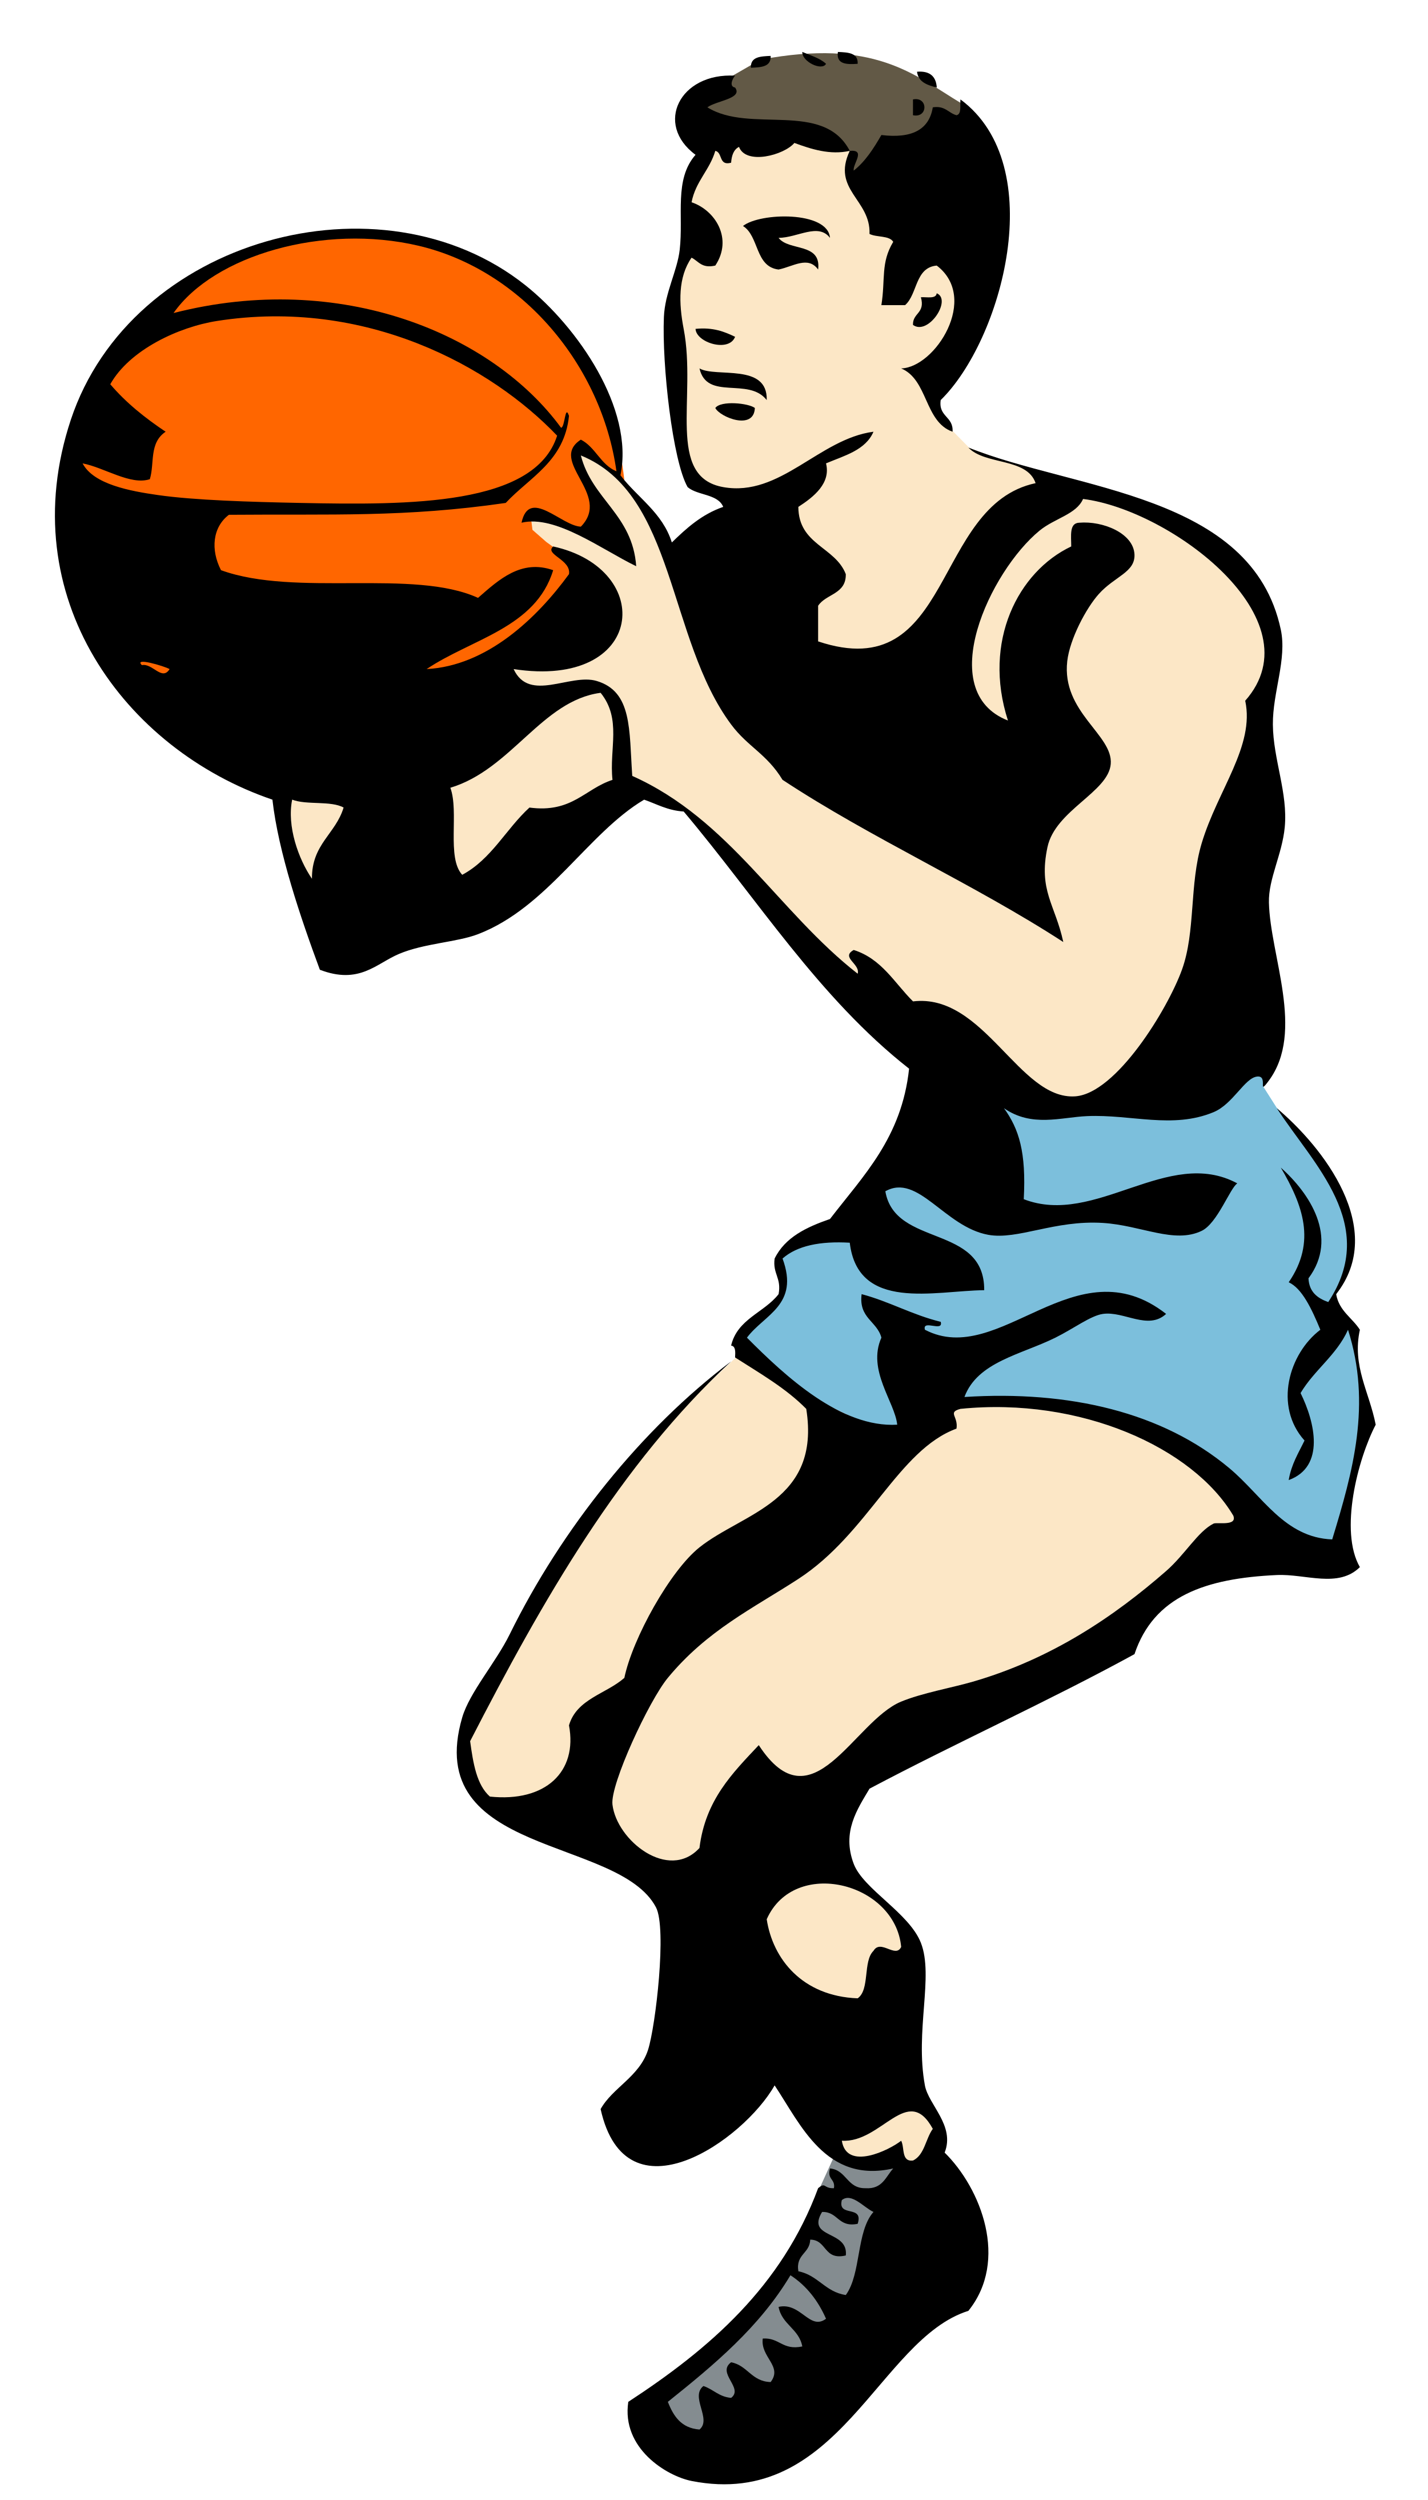 <?xml version="1.0" encoding="UTF-8" standalone="no"?>
<!-- Generator: Adobe Illustrator 12.0.1, SVG Export Plug-In . SVG Version: 6.00 Build 51448)  -->

<svg
   xmlns:dc="http://purl.org/dc/elements/1.1/"
   xmlns:cc="http://creativecommons.org/ns#"
   xmlns:rdf="http://www.w3.org/1999/02/22-rdf-syntax-ns#"
   xmlns:svg="http://www.w3.org/2000/svg"
   xmlns="http://www.w3.org/2000/svg"
   xmlns:sodipodi="http://sodipodi.sourceforge.net/DTD/sodipodi-0.dtd"
   xmlns:inkscape="http://www.inkscape.org/namespaces/inkscape"
   id="Layer_1"
   xml:space="preserve"
   overflow="visible"
   viewBox="0 0 520 910"
   version="1.1"
   enable-background="new 0 0 160.325 295.125"
   sodipodi:docname="johnny-automatic-basketball-player-colour.svg"
   width="520"
   height="910"
   style="overflow:visible"
   inkscape:version="0.92.2 5c3e80d, 2017-08-06"><defs
     id="defs5550" /><sodipodi:namedview
     pagecolor="#ffffff"
     bordercolor="#666666"
     borderopacity="1"
     objecttolerance="10"
     gridtolerance="10"
     guidetolerance="10"
     inkscape:pageopacity="0"
     inkscape:pageshadow="2"
     inkscape:window-width="1436"
     inkscape:window-height="856"
     id="namedview5548"
     showgrid="false"
     inkscape:snap-global="false"
     fit-margin-top="0"
     fit-margin-left="0"
     fit-margin-right="0"
     fit-margin-bottom="0"
     inkscape:zoom="0.7"
     inkscape:cx="471.65992"
     inkscape:cy="373.74309"
     inkscape:window-x="4"
     inkscape:window-y="0"
     inkscape:window-maximized="1"
     inkscape:current-layer="g5543" /><g
     id="g5543"
     style="clip-rule:evenodd;fill-rule:evenodd"
     transform="translate(160.312,319.748)"><g
       id="g6140"
       transform="matrix(3,0,0,3,-140.332,-300.84)"><path
         inkscape:connector-curvature="0"
         id="path6111"
         d="m 94.886,254.683 -2.309,5.065 -1.266,5.139 -8.863,11.842 -11.619,8.491 6.926,5.958 22.046,-12.736 5.735,-20.705 -3.947,-2.085 -5.288,0.298 z"
         style="fill:#848c90;fill-opacity:1;stroke:none;stroke-width:1px;stroke-linecap:butt;stroke-linejoin:miter;stroke-opacity:1" /><path
         inkscape:connector-curvature="0"
         id="path6109"
         d="m 146.872,120.175 -0.149,5.437 1.564,2.458 4.245,5.065 3.798,5.884 1.192,4.394 -0.521,4.022 -0.894,2.309 -1.192,2.085 2.681,3.426 0.67,5.288 0.819,6.107 -2.458,11.693 -1.117,3.277 -9.235,-1.564 -6.554,-8.565 -13.332,-6.852 -17.949,-1.117 -4.692,5.437 -13.704,-6.554 -6.852,-6.033 1.787,-2.383 3.277,-2.905 v -2.383 l -0.67,-2.309 3.649,-2.234 6.554,-1.341 2.607,-7.969 6.778,-8.565 11.693,1.117 8.788,0.149 15.194,-4.916 z"
         style="fill:#7cbfdc;fill-opacity:1;stroke:none;stroke-width:1px;stroke-linecap:butt;stroke-linejoin:miter;stroke-opacity:1" /><path
         inkscape:connector-curvature="0"
         id="path6107"
         d="m 96.226,166.501 -11.693,-7.522 -0.745,-1.639 -11.693,11.023 -13.555,19.29 -9.086,16.683 1.117,5.586 1.639,2.532 9.831,0.447 13.853,-22.567 23.61,-19.513 z"
         style="fill:#fce7c6;fill-opacity:1;stroke:none;stroke-width:1px;stroke-linecap:butt;stroke-linejoin:miter;stroke-opacity:1" /><path
         sodipodi:nodetypes="cccccccccc"
         inkscape:connector-curvature="0"
         id="path6105"
         d="m 85.65,0.935 -7.373,4.245 -0.447,2.532 17.056,3.352 1.415,0.894 0.596,0.447 -0.521,2.979 14.821,-7.373 -1.192,-1.787 C 104.189,2.706 99.485,-1.658 85.65,0.935 Z"
         style="fill:#625946;fill-opacity:1;stroke:none;stroke-width:1px;stroke-linecap:butt;stroke-linejoin:miter;stroke-opacity:1" /><path
         sodipodi:nodetypes="ccccccccccccccccccccc"
         inkscape:connector-curvature="0"
         id="path6103"
         d="m 79.396,9.678 -2.521,7.772 -0.42,7.562 -2.31,5.041 1.68,17.854 1.47,3.781 10.502,4.201 -1.89,21.844 14.073,4.621 17.854,-26.675 1.756,-4.499 -8.579,-3.124 -2.629,-2.669 -2.31,-5.461 5.881,-10.922 -10.082,-10.082 -4.621,-2.941 -0.84,-2.521 0.63,-1.26 -12.182,-3.151 z"
         style="fill:#fce7c6;fill-opacity:1;stroke:none;stroke-width:1px;stroke-linecap:butt;stroke-linejoin:miter;stroke-opacity:1" /><path
         id="path5499"
         d="m 90.726,0 c 1.009,0.43 2.134,0.746 2.88,1.44 C 93.13,2.344 90.681,1.202 90.726,0 Z"
         inkscape:connector-curvature="0" /><path
         id="path5501"
         d="m 95.045,0 c 1.225,0.056 2.47,0.09 2.4,1.44 C 96.07,1.535 94.825,1.5 95.045,0 Z"
         inkscape:connector-curvature="0" /><path
         id="path5503"
         d="m 86.885,0.48 c 0.07,1.35 -1.175,1.384 -2.399,1.44 -0.07,-1.35 1.175,-1.384 2.399,-1.44 z"
         inkscape:connector-curvature="0" /><path
         id="path5505"
         d="m 104.65,2.4 c 1.564,-0.125 2.31,0.57 2.399,1.92 -1.15,-0.3 -2.24,-0.646 -2.4,-1.92 z"
         inkscape:connector-curvature="0" /><path
         id="path5507"
         d="m 104.16,5.76 c 1.849,-0.378 1.849,2.298 0,1.92 z"
         inkscape:connector-curvature="0" /><path
         id="path5509"
         d="m 94.085,22.56 c -1.414,-1.855 -3.919,-0.021 -6.24,0 1.243,1.637 5.21,0.55 4.801,3.84 -1.231,-1.688 -3.021,-0.365 -4.801,0 -2.867,-0.333 -2.343,-4.057 -4.32,-5.28 2.052,-1.645 10.312,-1.851 10.56,1.44 z"
         inkscape:connector-curvature="0" /><path
         style="fill:#fce7c6;fill-opacity:1"
         id="path5511"
         d="m 122.4,108 c -0.979,-4.562 -3.046,-6.217 -1.92,-11.52 0.948,-4.471 7.395,-6.665 7.68,-10.08 0.298,-3.557 -5.986,-6.279 -5.28,-12.48 0.306,-2.679 2.284,-6.43 3.841,-8.16 1.927,-2.142 4.428,-2.619 4.319,-4.8 -0.127,-2.558 -3.81,-4.085 -6.72,-3.84 -1.227,0.053 -0.953,1.607 -0.96,2.88 -6.435,3.042 -10.784,11.521 -7.68,21.12 -9.037,-3.522 -2.162,-18.125 3.84,-23.04 1.843,-1.509 4.46,-1.966 5.279,-3.84 10.613,1.315 28.414,14.612 19.681,24.48 1.178,5.497 -3.34,10.83 -5.28,17.28 -1.521,5.055 -0.725,10.721 -2.4,15.36 -1.726,4.777 -7.98,15.021 -12.96,15.36 -6.806,0.463 -11.061,-12.562 -19.68,-11.52 -2.25,-2.229 -3.794,-5.166 -7.2,-6.24 -1.633,0.908 0.822,1.683 0.48,2.88 -9.615,-7.505 -15.531,-18.709 -27.36,-24 -0.39,-5.579 0.023,-10.228 -4.32,-11.52 -3.231,-0.961 -8.174,2.669 -10.08,-1.44 15.992,2.462 17.298,-12.149 4.8,-14.88 -1.093,0.97 2.217,1.595 1.92,3.36 -3.919,5.376 -9.967,11.133 -17.28,11.52 5.448,-3.671 13.238,-5.002 15.36,-12 -3.869,-1.351 -6.553,1.112 -9.12,3.36 -7.84,-3.572 -22.119,-0.066 -31.2,-3.36 -1.285,-2.488 -1.02,-5.226 0.96,-6.72 12.541,-0.109 21.308,0.339 33.6,-1.44 2.933,-3.147 7.112,-5.047 7.68,-10.56 -0.49,-1.49 -0.471,1.361 -0.96,1.44 C 53.101,34.202 34.677,26.489 14.4,31.68 c 4.922,-7.018 18.242,-10.877 29.76,-8.16 12.589,2.969 22.216,14.544 24,27.36 -1.927,-0.793 -2.522,-2.918 -4.32,-3.84 -4.04,2.63 3.828,6.656 0,10.56 -2.368,-0.093 -6.27,-4.79 -7.2,-0.48 4.136,-0.996 9.755,3.271 13.92,5.28 -0.446,-6.273 -5.353,-8.087 -6.72,-13.44 11.509,4.686 10.5,22.23 18.24,32.64 2.02,2.715 4.332,3.568 6.24,6.72 10.804,7.121 23.22,12.63 34.08,19.68 z"
         inkscape:connector-curvature="0" /><path
         id="path5513"
         d="m 107.04,29.28 c 1.889,0.783 -1.044,5.186 -2.88,3.84 -0.05,-1.49 1.51,-1.37 0.96,-3.36 0.76,-0.04 1.84,0.231 1.92,-0.48 z"
         inkscape:connector-curvature="0" /><path
         style="fill:#d45500"
         id="path5515"
         d="m 3.365,49.92 c 2.642,0.5 5.81,2.689 8.16,1.92 0.601,-1.911 -0.116,-4.397 1.92,-5.76 -2.493,-1.667 -4.809,-3.512 -6.72,-5.76 2.337,-4.167 8.279,-6.947 12.96,-7.68 18.081,-2.831 33.31,5.558 41.28,13.92 -2.701,8.486 -17.87,8.432 -31.2,8.16 C 23.766,54.598 16.94,54.401 12.485,53.76 9.173,53.284 4.695,52.479 3.365,49.92 Z"
         inkscape:connector-curvature="0" /><path
         id="path5517"
         d="m 77.765,33.6 c 2.134,-0.215 3.499,0.341 4.8,0.96 -0.719,1.929 -4.713,0.73 -4.8,-0.96 z"
         inkscape:connector-curvature="0" /><path
         id="path5519"
         d="m 78.245,38.4 c 1.989,1.147 8.296,-0.688 8.16,3.84 -2.209,-2.839 -7.252,0.122 -8.16,-3.84 z"
         inkscape:connector-curvature="0" /><path
         id="path5521"
         d="m 80.165,43.2 c 0.666,-0.942 4.073,-0.585 4.8,0 -0.109,2.793 -4.257,1.1 -4.8,0 z"
         inkscape:connector-curvature="0" /><path
         sodipodi:nodetypes="cccccccccccccccccc"
         inkscape:connector-curvature="0"
         id="path5554"
         d="M 35.287,21.859 C 16.494,21.859 1.26,36.859 1.26,55.361 1.26,73.864 16.494,88.864 35.287,88.863 c 7.998,-0.012 15.737,-2.797 21.857,-7.867 l -3.584,-5.576 9.662,-6.93 1.051,-5.672 -4.621,-3.361 -1.682,-1.471 -0.209,-1.68 5.041,1.47 6.061,2.759 c 0.058,-0.341 0.111,-0.683 0.158,-1.025 l -5.379,-9.504 0.42,-2.311 2.311,1.891 2.809,3.033 C 67.733,35.245 52.993,21.869 35.287,21.859 Z"
         style="opacity:1;fill:#ff6600;fill-opacity:1;stroke:none;stroke-width:2.725;stroke-miterlimit:4;stroke-dasharray:none;stroke-opacity:1" /><path
         style="fill:#fce7c6;fill-opacity:1"
         id="path5523"
         d="m 67.685,88.32 c -3.38,1.1 -4.909,4.051 -10.08,3.36 -2.841,2.598 -4.614,6.266 -8.16,8.16 -1.917,-2.083 -0.358,-7.642 -1.44,-10.56 7.416,-2.224 11.119,-10.587 18.24,-11.52 2.585,3.203 1.025,6.769 1.44,10.56 z"
         inkscape:connector-curvature="0" /><path
         style="fill:#fce7c6;fill-opacity:1"
         id="path5525"
         d="m 28.805,90.72 c 1.719,0.681 4.697,0.103 6.24,0.96 -0.956,3.204 -3.884,4.436 -3.84,8.64 -1.637,-2.397 -3.059,-6.361 -2.4,-9.6 z"
         inkscape:connector-curvature="0" /><path
         style="fill:#fce7c6;fill-opacity:1"
         id="path5527"
         d="m 143.04,177.6 c 0.507,1.313 -2,0.76 -2.399,0.96 -1.897,0.949 -3.466,3.758 -5.761,5.76 -6.244,5.447 -13.842,10.647 -23.52,13.44 -2.483,0.716 -6.128,1.361 -8.64,2.399 -5.793,2.395 -10.771,15.256 -17.28,5.28 -3.176,3.384 -6.482,6.638 -7.2,12.479 -3.744,4.089 -10.057,-0.906 -10.56,-5.279 -0.281,-2.443 4.424,-12.578 6.72,-15.36 4.765,-5.774 10.343,-8.431 15.84,-12 8.506,-5.523 12.121,-15.65 19.2,-18.24 0.242,-1.507 -1.132,-1.961 0.479,-2.399 14.6,-1.47 28.23,4.72 33.12,12.96 z"
         inkscape:connector-curvature="0" /><path
         style="fill:#fce7c6;fill-opacity:1"
         id="path5529"
         d="m 102.73,229.92 c -0.67,1.444 -2.484,-0.997 -3.36,0.48 -1.3,1.26 -0.414,4.706 -1.92,5.76 -6.723,-0.26 -10.307,-4.771 -11.04,-9.6 3.332,-7.52 15.57,-4.49 16.32,3.36 z"
         inkscape:connector-curvature="0" /><path
         style="fill:#fce7c6;fill-opacity:1"
         id="path5531"
         d="m 106.56,252 c -0.877,1.203 -0.999,3.161 -2.4,3.841 -1.456,0.176 -0.996,-1.564 -1.439,-2.4 -1.44,1.132 -6.623,3.704 -7.2,0 4.82,0.3 7.99,-7.05 11.04,-1.44 z"
         inkscape:connector-curvature="0" /><path
         style="fill:#848c90;fill-opacity:1"
         id="path5533"
         d="m 99.365,262.08 c -2.109,2.371 -1.472,7.488 -3.36,10.08 -2.508,-0.372 -3.354,-2.405 -5.76,-2.88 -0.335,-2.095 1.386,-2.134 1.44,-3.84 2.062,0.017 1.609,2.55 4.319,1.92 0.345,-3.106 -4.852,-1.997 -2.88,-5.28 1.971,-0.05 1.922,1.919 4.32,1.44 0.762,-2.362 -2.48,-0.72 -1.92,-2.88 1.182,-0.94 2.66,0.9 3.841,1.44 z"
         inkscape:connector-curvature="0" /><path
         style="fill:#848c90;fill-opacity:1"
         id="path5535"
         d="m 89.285,269.76 c 1.938,1.261 3.341,3.059 4.32,5.279 -1.99,1.488 -3.056,-2.048 -5.761,-1.439 0.403,2.156 2.478,2.643 2.881,4.8 -2.427,0.506 -2.746,-1.094 -4.801,-0.96 -0.298,2.28 2.441,3.329 0.96,5.28 -2.334,-0.065 -2.784,-2.017 -4.8,-2.4 -1.794,1.317 1.568,3.125 0,4.32 -1.475,-0.125 -2.159,-1.042 -3.36,-1.44 -1.664,1.308 1.053,4.013 -0.48,5.28 -2.228,-0.172 -3.165,-1.635 -3.84,-3.36 5.601,-4.48 11.109,-9.05 14.881,-15.36 z"
         inkscape:connector-curvature="0" /><path
         id="path5537"
         d="m 74.885,59.52 c 1.784,-1.736 3.626,-3.414 6.24,-4.32 -0.648,-1.592 -3.117,-1.362 -4.32,-2.4 -1.815,-3.167 -3.125,-14.833 -2.88,-20.64 0.125,-2.976 1.627,-5.582 1.92,-8.16 0.474,-4.184 -0.702,-8.525 1.92,-11.52 -5.028,-3.706 -1.914,-9.992 4.8,-9.6 -0.333,0.387 -0.747,1.315 0,1.44 0.995,1.345 -2.31,1.599 -3.36,2.4 5.189,3.239 14.077,-0.874 17.28,5.28 -2.38,0.535 -4.669,-0.204 -6.721,-0.96 -1.254,1.487 -5.876,2.712 -6.72,0.48 -0.644,0.315 -0.894,1.026 -0.96,1.92 -1.541,0.421 -0.995,-1.245 -1.92,-1.44 -0.689,2.35 -2.389,3.691 -2.88,6.24 2.878,0.963 5.049,4.42 2.88,7.68 -1.66,0.38 -2.026,-0.534 -2.88,-0.96 -1.648,2.366 -1.56,5.519 -0.96,8.64 1.595,8.296 -2.166,17.954 4.8,19.2 6.929,1.239 11.638,-5.856 18.24,-6.72 -0.959,2.241 -3.509,2.891 -5.76,3.84 0.604,2.392 -1.456,4.054 -3.36,5.28 0.022,4.618 4.464,4.816 5.76,8.16 0.052,2.452 -2.416,2.384 -3.359,3.84 v 4.32 c 16.474,5.504 13.819,-16.515 26.399,-19.2 -1.052,-3.108 -6.146,-2.173 -8.16,-4.32 12.921,5.193 34.406,5.564 37.92,22.08 0.769,3.608 -0.99,7.605 -0.96,11.52 0.033,4.243 1.844,8.295 1.44,12.48 -0.318,3.299 -1.987,6.249 -1.92,9.12 0.153,6.495 4.378,15.651 0,21.6 -1.477,2.006 0.007,-0.651 -1.44,-0.48 -1.516,0.179 -2.917,3.34 -5.279,4.32 -4.987,2.068 -9.977,0.246 -15.36,0.48 -3.186,0.138 -6.711,1.389 -10.08,-0.96 1.822,2.526 2.707,5.325 2.4,11.04 8.704,3.377 17.528,-6.439 25.92,-1.92 -0.89,0.582 -2.41,4.84 -4.32,5.76 -3.339,1.609 -7.319,-0.668 -12,-0.96 -5.878,-0.367 -10.338,2.098 -13.92,1.44 -5.306,-0.975 -8.508,-7.513 -12.48,-5.28 1.16,6.84 12.05,3.95 12,12 -6.046,0.067 -15.323,2.627 -16.319,-5.76 -3.567,-0.207 -6.374,0.346 -8.16,1.92 2.081,5.649 -2.226,6.792 -4.32,9.6 4.695,4.721 11.433,10.956 18.24,10.561 -0.279,-2.756 -3.687,-6.604 -1.92,-10.561 -0.536,-2.023 -2.773,-2.347 -2.4,-5.279 3.412,0.908 6.131,2.51 9.601,3.359 0.343,1.304 -2.264,-0.343 -1.92,0.96 9.089,4.747 18.266,-10.523 29.279,-1.92 -2.204,2.025 -5.099,-0.369 -7.68,0 -1.479,0.212 -3.536,1.777 -5.76,2.88 -4.154,2.061 -9.467,2.934 -11.04,7.2 12.768,-0.816 24.062,1.864 32.16,8.641 4.021,3.365 6.688,8.419 12.479,8.64 2.527,-8.265 4.797,-16.407 1.92,-25.44 -1.393,3.088 -4.09,4.87 -5.76,7.681 1.745,3.527 3.023,8.935 -1.44,10.56 0.32,-1.92 1.191,-3.289 1.921,-4.8 -3.752,-4.179 -1.893,-10.556 1.92,-13.44 -1.05,-2.547 -2.227,-5.031 -3.841,-5.76 3.396,-4.931 1.693,-9.399 -0.96,-13.92 3.464,3.085 7.081,8.453 3.36,13.44 0.084,1.676 1.104,2.415 2.4,2.88 6.227,-9.394 -1.851,-16.732 -6.24,-23.521 5.575,4.68 13.426,14.657 7.2,22.561 0.355,2.044 1.944,2.855 2.88,4.319 -0.966,4.42 1.143,7.526 1.92,11.521 -2.163,4.133 -4.446,12.906 -1.92,17.28 -2.632,2.596 -6.592,0.799 -10.08,0.96 -8.698,0.399 -14.932,2.577 -17.28,9.6 -10.445,5.714 -21.593,10.728 -32.16,16.32 -1.461,2.472 -3.392,5.231 -1.92,9.12 1.171,3.093 6.737,5.943 8.16,9.6 1.574,4.045 -0.736,10.669 0.48,17.28 0.438,2.379 3.689,4.87 2.399,8.159 4.42,4.351 7.809,13.083 2.88,19.2 -10.965,3.447 -15.689,24.175 -33.6,20.641 -3.001,-0.593 -8.534,-3.948 -7.68,-9.601 9.873,-6.447 18.63,-14.009 23.041,-25.92 0.953,-0.8 0.61,0.044 1.92,0 0.196,-1.156 -0.877,-1.043 -0.48,-2.399 2.043,0.196 2.034,2.445 4.32,2.399 2.052,0.133 2.446,-1.394 3.359,-2.399 -8.18,1.862 -11.24,-5.343 -14.399,-10.08 -3.745,6.643 -18.045,16.711 -21.12,2.88 1.457,-2.614 4.709,-3.926 5.76,-7.2 0.917,-2.858 2.296,-14.735 0.96,-17.28 -4.533,-8.633 -28.447,-6.18 -23.52,-23.04 0.89,-3.044 4.072,-6.651 5.76,-10.08 6.325,-12.849 16.048,-24.966 26.88,-33.119 -13.465,12.454 -22.872,28.968 -31.68,46.079 0.368,2.673 0.784,5.297 2.4,6.721 6.753,0.715 10.667,-3.023 9.6,-8.641 0.935,-3.225 4.509,-3.811 6.72,-5.76 0.993,-4.791 5.574,-13.025 9.12,-15.84 5.307,-4.213 14.745,-5.567 12.96,-16.8 -2.458,-2.503 -5.616,-4.305 -8.64,-6.24 0.042,-0.682 0.08,-1.359 -0.48,-1.44 0.757,-3.242 4.012,-3.988 5.76,-6.239 0.377,-1.978 -0.736,-2.464 -0.479,-4.32 1.262,-2.579 3.865,-3.814 6.72,-4.8 4.031,-5.249 8.707,-9.853 9.601,-18.24 -10.946,-8.574 -18.427,-20.614 -27.36,-31.2 -1.954,-0.126 -3.257,-0.903 -4.8,-1.44 -6.823,4.039 -11.722,13.081 -20.16,16.32 -2.582,0.991 -6.522,1.097 -9.6,2.4 -2.772,1.173 -4.806,3.753 -9.6,1.92 -2.334,-6.295 -5.042,-14.272 -5.76,-20.64 C 8.492,84.62 -5.2,66.155 1.932,44.643 c 7.284,-21.97 37.615,-30.335 55.2,-16.32 6.303,5.024 13.198,14.965 11.52,23.04 2.071,2.729 5.092,4.508 6.24,8.16 z m 13.44,28.8 c -1.908,-3.151 -4.221,-4.004 -6.24,-6.72 -7.74,-10.41 -6.73,-27.954 -18.24,-32.64 1.367,5.353 6.273,7.167 6.72,13.44 -4.165,-2.009 -9.784,-6.275 -13.92,-5.28 0.931,-4.31 4.832,0.387 7.2,0.48 3.828,-3.904 -4.04,-7.93 0,-10.56 1.798,0.922 2.393,3.047 4.32,3.84 -1.784,-12.815 -11.411,-24.391 -24,-27.36 -11.518,-2.717 -24.838,1.143 -29.76,8.16 20.277,-5.191 38.701,2.522 47.04,13.92 0.489,-0.079 0.47,-2.93 0.96,-1.44 -0.568,5.512 -4.748,7.413 -7.68,10.56 -12.292,1.779 -21.06,1.331 -33.6,1.44 -1.979,1.495 -2.245,4.232 -0.96,6.72 9.082,3.293 23.36,-0.212 31.2,3.36 2.567,-2.248 5.251,-4.711 9.12,-3.36 -2.122,6.998 -9.912,8.329 -15.36,12 7.313,-0.387 13.361,-6.144 17.28,-11.52 0.297,-1.765 -3.013,-2.39 -1.92,-3.36 12.498,2.73 11.191,17.342 -4.8,14.88 1.906,4.109 6.849,0.479 10.08,1.44 4.343,1.292 3.93,5.941 4.32,11.52 11.83,5.291 17.745,16.495 27.36,24 0.342,-1.197 -2.113,-1.972 -0.48,-2.88 3.406,1.074 4.95,4.01 7.2,6.24 8.619,-1.042 12.874,11.983 19.68,11.52 4.979,-0.338 11.234,-10.583 12.96,-15.36 1.676,-4.639 0.879,-10.305 2.4,-15.36 1.94,-6.451 6.458,-11.783 5.28,-17.28 8.733,-9.868 -9.067,-23.165 -19.681,-24.48 -0.819,1.875 -3.437,2.331 -5.279,3.84 -6.002,4.915 -12.877,19.518 -3.84,23.04 -3.104,-9.6 1.245,-18.078 7.68,-21.12 0.007,-1.273 -0.267,-2.827 0.96,-2.88 2.91,-0.246 6.593,1.282 6.72,3.84 0.108,2.181 -2.393,2.658 -4.319,4.8 -1.557,1.73 -3.535,5.481 -3.841,8.16 -0.706,6.201 5.578,8.923 5.28,12.48 -0.285,3.416 -6.731,5.609 -7.68,10.08 -1.126,5.303 0.94,6.958 1.92,11.52 C 111.545,100.95 99.129,95.441 88.33,88.32 Z M 12.485,53.76 c 4.455,0.641 11.281,0.838 17.28,0.96 13.33,0.272 28.499,0.326 31.2,-8.16 -7.97,-8.362 -23.199,-16.75 -41.28,-13.92 -4.681,0.732 -10.623,3.513 -12.96,7.68 1.912,2.249 4.228,4.093 6.72,5.76 -2.036,1.363 -1.32,3.849 -1.92,5.76 -2.35,0.77 -5.518,-1.419 -8.16,-1.92 1.33,2.559 5.808,3.364 9.12,3.84 z m 1.44,21.12 c -0.637,-0.363 -4.412,-1.484 -3.36,-0.48 1.276,-0.271 2.444,1.975 3.36,0.48 z m 52.32,2.88 c -7.122,0.933 -10.824,9.296 -18.24,11.52 1.082,2.918 -0.477,8.478 1.44,10.56 3.546,-1.894 5.318,-5.562 8.16,-8.16 5.171,0.69 6.7,-2.261 10.08,-3.36 -0.415,-3.791 1.145,-7.357 -1.44,-10.56 z m -35.04,22.56 c -0.044,-4.204 2.884,-5.436 3.84,-8.64 -1.542,-0.857 -4.521,-0.279 -6.24,-0.96 -0.659,3.239 0.763,7.203 2.4,9.6 z m 78.715,64.32 c -1.611,0.438 -0.237,0.893 -0.479,2.399 -7.079,2.59 -10.694,12.717 -19.2,18.24 -5.497,3.569 -11.075,6.226 -15.84,12 -2.296,2.782 -7.001,12.917 -6.72,15.36 0.503,4.373 6.816,9.368 10.56,5.279 0.718,-5.842 4.024,-9.096 7.2,-12.479 6.51,9.976 11.487,-2.886 17.28,-5.28 2.512,-1.038 6.156,-1.684 8.64,-2.399 9.678,-2.793 17.275,-7.993 23.52,-13.44 2.295,-2.002 3.863,-4.811 5.761,-5.76 0.399,-0.2 2.906,0.354 2.399,-0.96 -4.89,-8.24 -18.52,-14.43 -33.12,-12.96 z m -23.515,61.92 c 0.733,4.829 4.317,9.34 11.04,9.6 1.506,-1.054 0.62,-4.5 1.92,-5.76 0.876,-1.478 2.69,0.964 3.36,-0.48 -0.74,-7.85 -12.978,-10.88 -16.315,-3.36 z m 9.12,26.88 c 0.577,3.704 5.76,1.132 7.2,0 0.443,0.836 -0.017,2.576 1.439,2.4 1.401,-0.68 1.523,-2.638 2.4,-3.841 -3.05,-5.61 -6.22,1.74 -11.035,1.44 z m 0,7.2 c -0.561,2.16 2.682,0.518 1.92,2.88 -2.398,0.479 -2.35,-1.49 -4.32,-1.44 -1.972,3.283 3.225,2.174 2.88,5.28 -2.71,0.63 -2.257,-1.903 -4.319,-1.92 -0.055,1.706 -1.775,1.745 -1.44,3.84 2.405,0.475 3.252,2.508 5.76,2.88 1.889,-2.592 1.251,-7.709 3.36,-10.08 -1.182,-0.54 -2.66,-2.38 -3.841,-1.44 z m -21.12,24.48 c 0.675,1.726 1.612,3.188 3.84,3.36 1.533,-1.268 -1.184,-3.973 0.48,-5.28 1.201,0.398 1.885,1.315 3.36,1.44 1.568,-1.195 -1.794,-3.003 0,-4.32 2.016,0.384 2.465,2.335 4.8,2.4 1.481,-1.951 -1.258,-3 -0.96,-5.28 2.055,-0.134 2.374,1.466 4.801,0.96 -0.403,-2.157 -2.478,-2.644 -2.881,-4.8 2.705,-0.608 3.771,2.928 5.761,1.439 -0.979,-2.221 -2.382,-4.019 -4.32,-5.279 -3.773,6.31 -9.281,10.88 -14.881,15.36 z"
         inkscape:connector-curvature="0" /><path
         id="path5541"
         d="m 96.485,12 c 2.013,-0.176 0.343,1.563 0.479,2.4 1.429,-1.132 2.422,-2.698 3.36,-4.32 3.646,0.446 5.792,-0.608 6.24,-3.36 1.51,-0.23 1.876,0.684 2.88,0.96 0.651,-0.149 0.398,-1.202 0.479,-1.92 10.915,8.08 4.991,29.264 -2.399,36.48 -0.296,2.056 1.562,1.957 1.439,3.84 -3.432,-1.208 -2.961,-6.319 -6.239,-7.68 4.146,-0.118 9.503,-8.539 4.319,-12.48 -2.646,0.234 -2.309,3.451 -3.84,4.8 h -2.88 c 0.506,-3.141 -0.104,-5.124 1.439,-7.68 -0.484,-0.795 -2.038,-0.521 -2.88,-0.96 C 99.043,17.899 94.246,16.737 96.487,12 Z"
         inkscape:connector-curvature="0" /></g></g></svg>